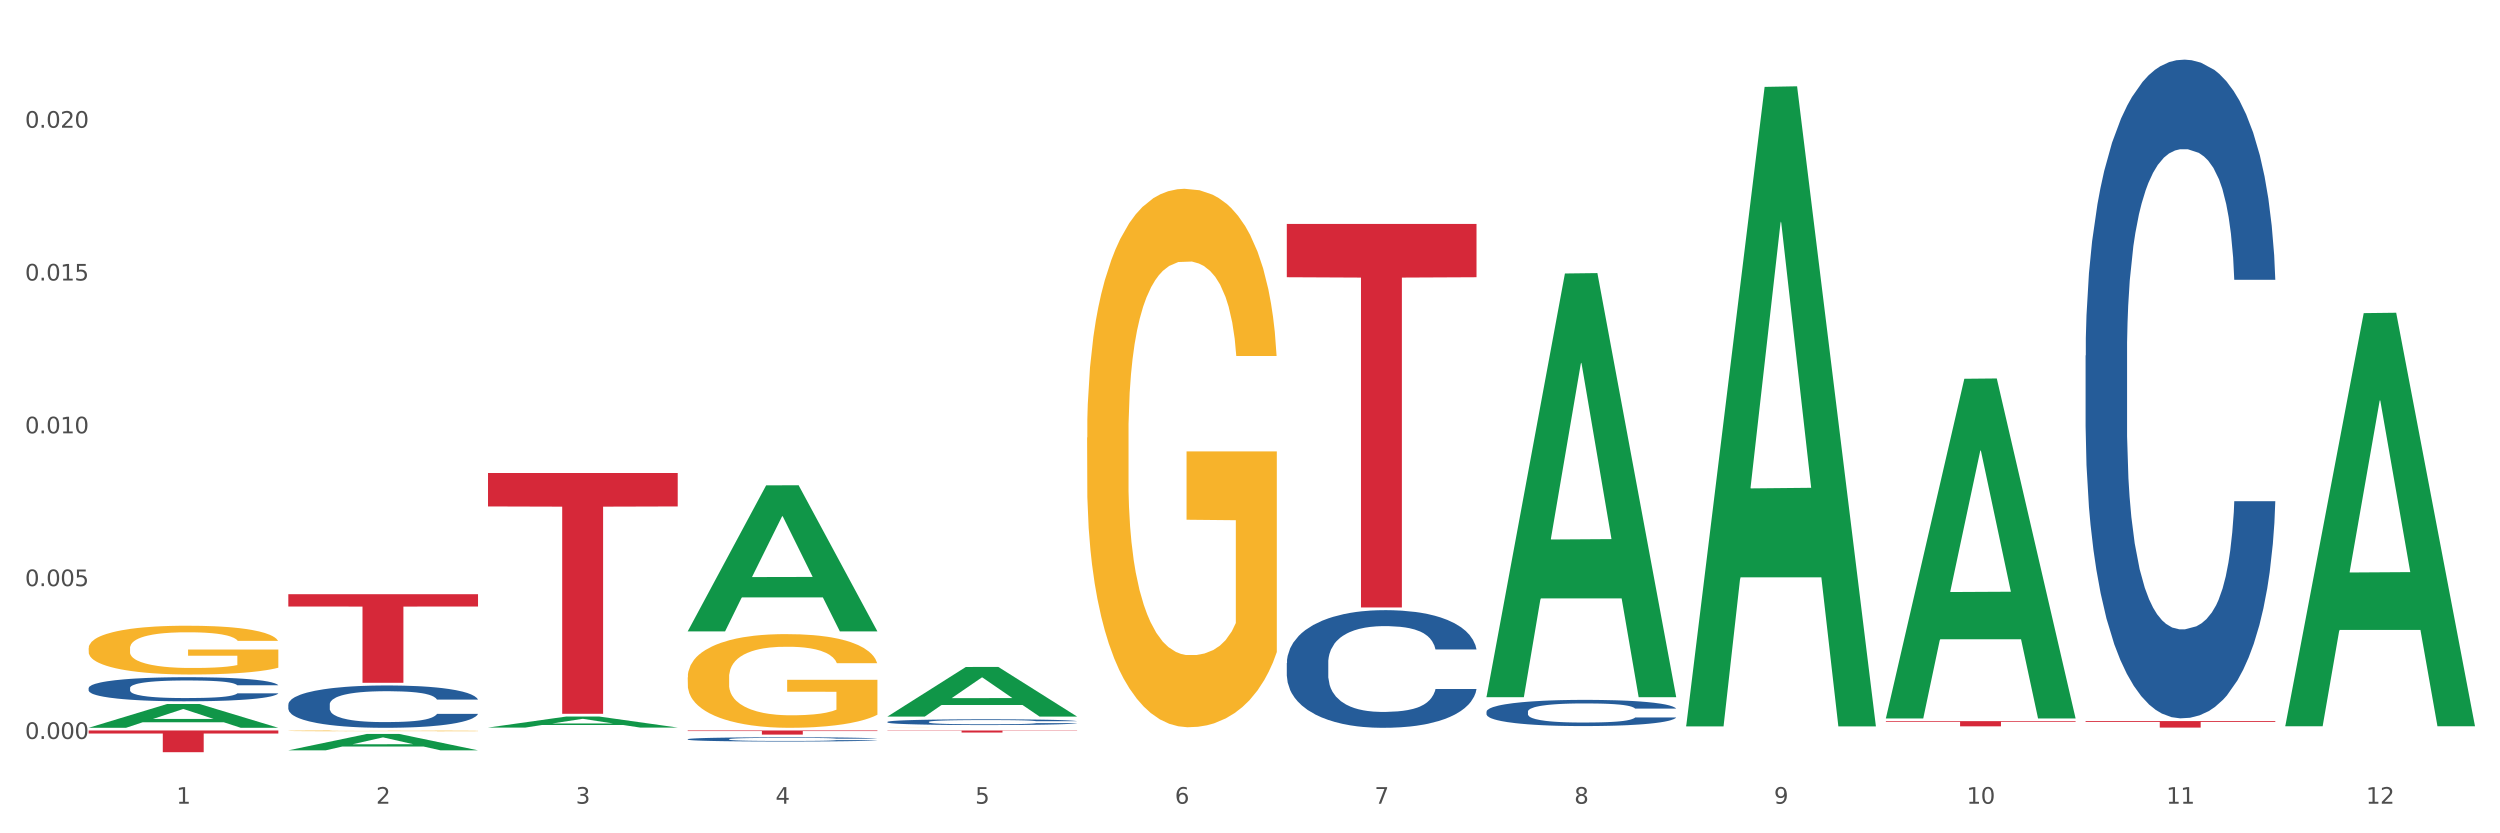 <?xml version="1.0" encoding="utf-8" standalone="no"?>
<!DOCTYPE svg PUBLIC "-//W3C//DTD SVG 1.1//EN"
  "http://www.w3.org/Graphics/SVG/1.1/DTD/svg11.dtd">
<svg xmlns:xlink="http://www.w3.org/1999/xlink" width="1080pt" height="360pt" viewBox="0 0 1080 360" xmlns="http://www.w3.org/2000/svg" version="1.1">
 <rect x="0" y="0" width="1080" height="360" fill="#333333" stroke="none"/>
 <defs>
  <style type="text/css">*{stroke-linejoin: round; stroke-linecap: butt}</style>
 </defs>
 <g id="figure_1">
  <g id="patch_1">
   <path d="M 0 360 
L 1080 360 
L 1080 0 
L 0 0 
z
" style="fill: #ffffff; stroke: #ffffff; stroke-linejoin: miter"/>
  </g>
  <g id="axes_1">
   <g id="matplotlib.axis_1">
    <g id="xtick_1">
     <g id="text_1">
      <!-- 1 -->
      <g style="fill: #4d4d4d" transform="translate(76.207 347.204) scale(0.096 -0.096)">
       <defs>
        <path id="DejaVuSans-31" d="M 794 531 
L 1825 531 
L 1825 4091 
L 703 3866 
L 703 4441 
L 1819 4666 
L 2450 4666 
L 2450 531 
L 3481 531 
L 3481 0 
L 794 0 
L 794 531 
z
" transform="scale(0.016)"/>
       </defs>
       <use xlink:href="#DejaVuSans-31"/>
      </g>
     </g>
    </g>
    <g id="xtick_2">
     <g id="text_2">
      <!-- 2 -->
      <g style="fill: #4d4d4d" transform="translate(162.476 347.204) scale(0.096 -0.096)">
       <defs>
        <path id="DejaVuSans-32" d="M 1228 531 
L 3431 531 
L 3431 0 
L 469 0 
L 469 531 
Q 828 903 1448 1529 
Q 2069 2156 2228 2338 
Q 2531 2678 2651 2914 
Q 2772 3150 2772 3378 
Q 2772 3750 2511 3984 
Q 2250 4219 1831 4219 
Q 1534 4219 1204 4116 
Q 875 4013 500 3803 
L 500 4441 
Q 881 4594 1212 4672 
Q 1544 4750 1819 4750 
Q 2544 4750 2975 4387 
Q 3406 4025 3406 3419 
Q 3406 3131 3298 2873 
Q 3191 2616 2906 2266 
Q 2828 2175 2409 1742 
Q 1991 1309 1228 531 
z
" transform="scale(0.016)"/>
       </defs>
       <use xlink:href="#DejaVuSans-32"/>
      </g>
     </g>
    </g>
    <g id="xtick_3">
     <g id="text_3">
      <!-- 3 -->
      <g style="fill: #4d4d4d" transform="translate(248.745 347.204) scale(0.096 -0.096)">
       <defs>
        <path id="DejaVuSans-33" d="M 2597 2516 
Q 3050 2419 3304 2112 
Q 3559 1806 3559 1356 
Q 3559 666 3084 287 
Q 2609 -91 1734 -91 
Q 1441 -91 1130 -33 
Q 819 25 488 141 
L 488 750 
Q 750 597 1062 519 
Q 1375 441 1716 441 
Q 2309 441 2620 675 
Q 2931 909 2931 1356 
Q 2931 1769 2642 2001 
Q 2353 2234 1838 2234 
L 1294 2234 
L 1294 2753 
L 1863 2753 
Q 2328 2753 2575 2939 
Q 2822 3125 2822 3475 
Q 2822 3834 2567 4026 
Q 2313 4219 1838 4219 
Q 1578 4219 1281 4162 
Q 984 4106 628 3988 
L 628 4550 
Q 988 4650 1302 4700 
Q 1616 4750 1894 4750 
Q 2613 4750 3031 4423 
Q 3450 4097 3450 3541 
Q 3450 3153 3228 2886 
Q 3006 2619 2597 2516 
z
" transform="scale(0.016)"/>
       </defs>
       <use xlink:href="#DejaVuSans-33"/>
      </g>
     </g>
    </g>
    <g id="xtick_4">
     <g id="text_4">
      <!-- 4 -->
      <g style="fill: #4d4d4d" transform="translate(335.014 347.204) scale(0.096 -0.096)">
       <defs>
        <path id="DejaVuSans-34" d="M 2419 4116 
L 825 1625 
L 2419 1625 
L 2419 4116 
z
M 2253 4666 
L 3047 4666 
L 3047 1625 
L 3713 1625 
L 3713 1100 
L 3047 1100 
L 3047 0 
L 2419 0 
L 2419 1100 
L 313 1100 
L 313 1709 
L 2253 4666 
z
" transform="scale(0.016)"/>
       </defs>
       <use xlink:href="#DejaVuSans-34"/>
      </g>
     </g>
    </g>
    <g id="xtick_5">
     <g id="text_5">
      <!-- 5 -->
      <g style="fill: #4d4d4d" transform="translate(421.284 347.204) scale(0.096 -0.096)">
       <defs>
        <path id="DejaVuSans-35" d="M 691 4666 
L 3169 4666 
L 3169 4134 
L 1269 4134 
L 1269 2991 
Q 1406 3038 1543 3061 
Q 1681 3084 1819 3084 
Q 2600 3084 3056 2656 
Q 3513 2228 3513 1497 
Q 3513 744 3044 326 
Q 2575 -91 1722 -91 
Q 1428 -91 1123 -41 
Q 819 9 494 109 
L 494 744 
Q 775 591 1075 516 
Q 1375 441 1709 441 
Q 2250 441 2565 725 
Q 2881 1009 2881 1497 
Q 2881 1984 2565 2268 
Q 2250 2553 1709 2553 
Q 1456 2553 1204 2497 
Q 953 2441 691 2322 
L 691 4666 
z
" transform="scale(0.016)"/>
       </defs>
       <use xlink:href="#DejaVuSans-35"/>
      </g>
     </g>
    </g>
    <g id="xtick_6">
     <g id="text_6">
      <!-- 6 -->
      <g style="fill: #4d4d4d" transform="translate(507.553 347.204) scale(0.096 -0.096)">
       <defs>
        <path id="DejaVuSans-36" d="M 2113 2584 
Q 1688 2584 1439 2293 
Q 1191 2003 1191 1497 
Q 1191 994 1439 701 
Q 1688 409 2113 409 
Q 2538 409 2786 701 
Q 3034 994 3034 1497 
Q 3034 2003 2786 2293 
Q 2538 2584 2113 2584 
z
M 3366 4563 
L 3366 3988 
Q 3128 4100 2886 4159 
Q 2644 4219 2406 4219 
Q 1781 4219 1451 3797 
Q 1122 3375 1075 2522 
Q 1259 2794 1537 2939 
Q 1816 3084 2150 3084 
Q 2853 3084 3261 2657 
Q 3669 2231 3669 1497 
Q 3669 778 3244 343 
Q 2819 -91 2113 -91 
Q 1303 -91 875 529 
Q 447 1150 447 2328 
Q 447 3434 972 4092 
Q 1497 4750 2381 4750 
Q 2619 4750 2861 4703 
Q 3103 4656 3366 4563 
z
" transform="scale(0.016)"/>
       </defs>
       <use xlink:href="#DejaVuSans-36"/>
      </g>
     </g>
    </g>
    <g id="xtick_7">
     <g id="text_7">
      <!-- 7 -->
      <g style="fill: #4d4d4d" transform="translate(593.822 347.204) scale(0.096 -0.096)">
       <defs>
        <path id="DejaVuSans-37" d="M 525 4666 
L 3525 4666 
L 3525 4397 
L 1831 0 
L 1172 0 
L 2766 4134 
L 525 4134 
L 525 4666 
z
" transform="scale(0.016)"/>
       </defs>
       <use xlink:href="#DejaVuSans-37"/>
      </g>
     </g>
    </g>
    <g id="xtick_8">
     <g id="text_8">
      <!-- 8 -->
      <g style="fill: #4d4d4d" transform="translate(680.091 347.204) scale(0.096 -0.096)">
       <defs>
        <path id="DejaVuSans-38" d="M 2034 2216 
Q 1584 2216 1326 1975 
Q 1069 1734 1069 1313 
Q 1069 891 1326 650 
Q 1584 409 2034 409 
Q 2484 409 2743 651 
Q 3003 894 3003 1313 
Q 3003 1734 2745 1975 
Q 2488 2216 2034 2216 
z
M 1403 2484 
Q 997 2584 770 2862 
Q 544 3141 544 3541 
Q 544 4100 942 4425 
Q 1341 4750 2034 4750 
Q 2731 4750 3128 4425 
Q 3525 4100 3525 3541 
Q 3525 3141 3298 2862 
Q 3072 2584 2669 2484 
Q 3125 2378 3379 2068 
Q 3634 1759 3634 1313 
Q 3634 634 3220 271 
Q 2806 -91 2034 -91 
Q 1263 -91 848 271 
Q 434 634 434 1313 
Q 434 1759 690 2068 
Q 947 2378 1403 2484 
z
M 1172 3481 
Q 1172 3119 1398 2916 
Q 1625 2713 2034 2713 
Q 2441 2713 2670 2916 
Q 2900 3119 2900 3481 
Q 2900 3844 2670 4047 
Q 2441 4250 2034 4250 
Q 1625 4250 1398 4047 
Q 1172 3844 1172 3481 
z
" transform="scale(0.016)"/>
       </defs>
       <use xlink:href="#DejaVuSans-38"/>
      </g>
     </g>
    </g>
    <g id="xtick_9">
     <g id="text_9">
      <!-- 9 -->
      <g style="fill: #4d4d4d" transform="translate(766.361 347.204) scale(0.096 -0.096)">
       <defs>
        <path id="DejaVuSans-39" d="M 703 97 
L 703 672 
Q 941 559 1184 500 
Q 1428 441 1663 441 
Q 2288 441 2617 861 
Q 2947 1281 2994 2138 
Q 2813 1869 2534 1725 
Q 2256 1581 1919 1581 
Q 1219 1581 811 2004 
Q 403 2428 403 3163 
Q 403 3881 828 4315 
Q 1253 4750 1959 4750 
Q 2769 4750 3195 4129 
Q 3622 3509 3622 2328 
Q 3622 1225 3098 567 
Q 2575 -91 1691 -91 
Q 1453 -91 1209 -44 
Q 966 3 703 97 
z
M 1959 2075 
Q 2384 2075 2632 2365 
Q 2881 2656 2881 3163 
Q 2881 3666 2632 3958 
Q 2384 4250 1959 4250 
Q 1534 4250 1286 3958 
Q 1038 3666 1038 3163 
Q 1038 2656 1286 2365 
Q 1534 2075 1959 2075 
z
" transform="scale(0.016)"/>
       </defs>
       <use xlink:href="#DejaVuSans-39"/>
      </g>
     </g>
    </g>
    <g id="xtick_10">
     <g id="text_10">
      <!-- 10 -->
      <g style="fill: #4d4d4d" transform="translate(849.576 347.204) scale(0.096 -0.096)">
       <defs>
        <path id="DejaVuSans-30" d="M 2034 4250 
Q 1547 4250 1301 3770 
Q 1056 3291 1056 2328 
Q 1056 1369 1301 889 
Q 1547 409 2034 409 
Q 2525 409 2770 889 
Q 3016 1369 3016 2328 
Q 3016 3291 2770 3770 
Q 2525 4250 2034 4250 
z
M 2034 4750 
Q 2819 4750 3233 4129 
Q 3647 3509 3647 2328 
Q 3647 1150 3233 529 
Q 2819 -91 2034 -91 
Q 1250 -91 836 529 
Q 422 1150 422 2328 
Q 422 3509 836 4129 
Q 1250 4750 2034 4750 
z
" transform="scale(0.016)"/>
       </defs>
       <use xlink:href="#DejaVuSans-31"/>
       <use xlink:href="#DejaVuSans-30" transform="translate(63.623 0)"/>
      </g>
     </g>
    </g>
    <g id="xtick_11">
     <g id="text_11">
      <!-- 11 -->
      <g style="fill: #4d4d4d" transform="translate(935.845 347.204) scale(0.096 -0.096)">
       <use xlink:href="#DejaVuSans-31"/>
       <use xlink:href="#DejaVuSans-31" transform="translate(63.623 0)"/>
      </g>
     </g>
    </g>
    <g id="xtick_12">
     <g id="text_12">
      <!-- 12 -->
      <g style="fill: #4d4d4d" transform="translate(1022.114 347.204) scale(0.096 -0.096)">
       <use xlink:href="#DejaVuSans-31"/>
       <use xlink:href="#DejaVuSans-32" transform="translate(63.623 0)"/>
      </g>
     </g>
    </g>
    <g id="xtick_13"/>
    <g id="xtick_14"/>
    <g id="xtick_15"/>
    <g id="xtick_16"/>
    <g id="xtick_17"/>
    <g id="xtick_18"/>
    <g id="xtick_19"/>
    <g id="xtick_20"/>
    <g id="xtick_21"/>
    <g id="xtick_22"/>
    <g id="xtick_23"/>
   </g>
   <g id="matplotlib.axis_2">
    <g id="ytick_1">
     <g id="text_13">
      <!-- 0.000 -->
      <g style="fill: #4d4d4d" transform="translate(10.8 319.222) scale(0.096 -0.096)">
       <defs>
        <path id="DejaVuSans-2e" d="M 684 794 
L 1344 794 
L 1344 0 
L 684 0 
L 684 794 
z
" transform="scale(0.016)"/>
       </defs>
       <use xlink:href="#DejaVuSans-30"/>
       <use xlink:href="#DejaVuSans-2e" transform="translate(63.623 0)"/>
       <use xlink:href="#DejaVuSans-30" transform="translate(95.41 0)"/>
       <use xlink:href="#DejaVuSans-30" transform="translate(159.033 0)"/>
       <use xlink:href="#DejaVuSans-30" transform="translate(222.656 0)"/>
      </g>
     </g>
    </g>
    <g id="ytick_2">
     <g id="text_14">
      <!-- 0.005 -->
      <g style="fill: #4d4d4d" transform="translate(10.8 253.212) scale(0.096 -0.096)">
       <use xlink:href="#DejaVuSans-30"/>
       <use xlink:href="#DejaVuSans-2e" transform="translate(63.623 0)"/>
       <use xlink:href="#DejaVuSans-30" transform="translate(95.41 0)"/>
       <use xlink:href="#DejaVuSans-30" transform="translate(159.033 0)"/>
       <use xlink:href="#DejaVuSans-35" transform="translate(222.656 0)"/>
      </g>
     </g>
    </g>
    <g id="ytick_3">
     <g id="text_15">
      <!-- 0.010 -->
      <g style="fill: #4d4d4d" transform="translate(10.8 187.202) scale(0.096 -0.096)">
       <use xlink:href="#DejaVuSans-30"/>
       <use xlink:href="#DejaVuSans-2e" transform="translate(63.623 0)"/>
       <use xlink:href="#DejaVuSans-30" transform="translate(95.41 0)"/>
       <use xlink:href="#DejaVuSans-31" transform="translate(159.033 0)"/>
       <use xlink:href="#DejaVuSans-30" transform="translate(222.656 0)"/>
      </g>
     </g>
    </g>
    <g id="ytick_4">
     <g id="text_16">
      <!-- 0.015 -->
      <g style="fill: #4d4d4d" transform="translate(10.8 121.192) scale(0.096 -0.096)">
       <use xlink:href="#DejaVuSans-30"/>
       <use xlink:href="#DejaVuSans-2e" transform="translate(63.623 0)"/>
       <use xlink:href="#DejaVuSans-30" transform="translate(95.41 0)"/>
       <use xlink:href="#DejaVuSans-31" transform="translate(159.033 0)"/>
       <use xlink:href="#DejaVuSans-35" transform="translate(222.656 0)"/>
      </g>
     </g>
    </g>
    <g id="ytick_5">
     <g id="text_17">
      <!-- 0.020 -->
      <g style="fill: #4d4d4d" transform="translate(10.8 55.182) scale(0.096 -0.096)">
       <use xlink:href="#DejaVuSans-30"/>
       <use xlink:href="#DejaVuSans-2e" transform="translate(63.623 0)"/>
       <use xlink:href="#DejaVuSans-30" transform="translate(95.41 0)"/>
       <use xlink:href="#DejaVuSans-32" transform="translate(159.033 0)"/>
       <use xlink:href="#DejaVuSans-30" transform="translate(222.656 0)"/>
      </g>
     </g>
    </g>
    <g id="ytick_6"/>
    <g id="ytick_7"/>
    <g id="ytick_8"/>
    <g id="ytick_9"/>
    <g id="ytick_10"/>
   </g>
   <g id="PolyCollection_1">
    <path d="M 38.283 314.396 
L 38.367 314.387 
L 72.164 304.133 
L 86.189 304.123 
L 120.239 314.416 
L 104.017 314.416 
L 96.666 312.019 
L 61.771 312.019 
L 61.518 312.058 
L 54.421 314.416 
L 38.283 314.416 
L 38.283 314.396 
L 66.165 310.589 
L 92.272 310.579 
L 79.345 306.317 
L 79.176 306.298 
L 79.007 306.327 
L 66.08 310.579 
L 66.165 310.589 
L 38.283 314.396 
z
" clip-path="url(#p893c59169a)" style="fill: #109648"/>
    <path d="M 900.975 153.622 
L 901.072 153.362 
L 901.072 146.085 
L 901.363 136.21 
L 902.428 118.018 
L 903.784 104.244 
L 906.109 88.131 
L 907.369 81.374 
L 909.016 73.838 
L 912.406 61.623 
L 916.281 51.228 
L 918.994 45.511 
L 921.028 41.872 
L 925.581 35.375 
L 928.197 32.516 
L 930.909 30.178 
L 933.234 28.618 
L 937.109 26.799 
L 940.209 26.019 
L 943.794 25.759 
L 946.797 26.019 
L 950.768 27.059 
L 956.581 30.178 
L 958.809 31.997 
L 961.812 35.115 
L 964.912 39.273 
L 967.431 43.432 
L 970.337 49.409 
L 973.34 57.205 
L 976.246 67.081 
L 978.281 76.177 
L 979.928 85.792 
L 981.381 97.487 
L 982.446 110.221 
L 982.931 120.877 
L 965.203 120.877 
L 964.718 111.261 
L 963.75 100.866 
L 962.781 93.849 
L 961.715 88.131 
L 960.068 81.634 
L 958.615 77.476 
L 956.193 72.538 
L 953.965 69.42 
L 952.125 67.601 
L 949.897 66.041 
L 945.15 64.482 
L 941.759 64.482 
L 939.628 65.002 
L 937.012 66.301 
L 934.784 68.12 
L 932.169 71.239 
L 930.134 74.617 
L 928.1 79.035 
L 926.937 82.154 
L 925.194 87.871 
L 924.031 92.549 
L 922.481 100.606 
L 921.609 106.323 
L 920.059 121.136 
L 919.381 132.052 
L 919.091 139.588 
L 918.897 147.904 
L 918.897 188.446 
L 919.478 206.638 
L 919.962 214.434 
L 920.737 223.27 
L 922.191 234.705 
L 924.322 245.88 
L 926.55 253.937 
L 928.391 258.874 
L 930.134 262.513 
L 931.878 265.371 
L 934.009 267.97 
L 935.753 269.53 
L 938.369 271.089 
L 941.469 271.869 
L 943.89 271.869 
L 948.831 270.569 
L 951.059 269.27 
L 953.19 267.451 
L 955.515 264.592 
L 957.356 261.473 
L 958.422 259.134 
L 960.165 254.196 
L 961.522 248.999 
L 962.684 243.022 
L 963.459 237.824 
L 964.331 230.027 
L 965.009 221.191 
L 965.203 216.513 
L 982.931 216.513 
L 982.543 225.869 
L 981.865 234.965 
L 980.509 247.18 
L 979.443 254.196 
L 977.796 262.773 
L 976.053 270.049 
L 973.631 278.106 
L 971.403 284.083 
L 969.078 289.281 
L 966.559 293.959 
L 962.006 300.456 
L 960.359 302.275 
L 956.872 305.393 
L 954.159 307.213 
L 950.187 309.032 
L 946.119 310.071 
L 941.856 310.331 
L 938.078 309.811 
L 933.912 308.252 
L 931.297 306.693 
L 928.391 304.354 
L 925 300.716 
L 921.803 296.298 
L 918.8 291.1 
L 915.991 285.123 
L 913.375 278.366 
L 909.984 267.191 
L 907.466 256.276 
L 905.625 246.14 
L 904.366 237.564 
L 903.106 226.649 
L 902.428 219.112 
L 901.363 200.921 
L 900.975 184.028 
L 900.975 153.622 
z
" clip-path="url(#p893c59169a)" style="fill: #255c99"/>
    <path d="M 642.167 307.431 
L 642.264 307.421 
L 642.264 307.131 
L 642.555 306.739 
L 643.621 306.015 
L 644.977 305.467 
L 647.302 304.826 
L 648.561 304.558 
L 650.208 304.258 
L 653.599 303.772 
L 657.474 303.359 
L 660.186 303.131 
L 662.22 302.986 
L 666.774 302.728 
L 669.389 302.614 
L 672.102 302.521 
L 674.427 302.459 
L 678.302 302.387 
L 681.402 302.356 
L 684.986 302.346 
L 687.989 302.356 
L 691.961 302.397 
L 697.773 302.521 
L 700.001 302.594 
L 703.005 302.718 
L 706.105 302.883 
L 708.623 303.048 
L 711.53 303.286 
L 714.533 303.596 
L 717.439 303.989 
L 719.473 304.351 
L 721.12 304.733 
L 722.573 305.198 
L 723.639 305.705 
L 724.123 306.129 
L 706.395 306.129 
L 705.911 305.746 
L 704.942 305.333 
L 703.973 305.054 
L 702.908 304.826 
L 701.261 304.568 
L 699.808 304.403 
L 697.386 304.206 
L 695.158 304.082 
L 693.317 304.01 
L 691.089 303.948 
L 686.342 303.886 
L 682.952 303.886 
L 680.82 303.906 
L 678.205 303.958 
L 675.977 304.03 
L 673.361 304.154 
L 671.327 304.289 
L 669.292 304.465 
L 668.13 304.589 
L 666.386 304.816 
L 665.224 305.002 
L 663.674 305.323 
L 662.802 305.55 
L 661.252 306.139 
L 660.574 306.573 
L 660.283 306.873 
L 660.089 307.204 
L 660.089 308.816 
L 660.67 309.54 
L 661.155 309.85 
L 661.93 310.202 
L 663.383 310.656 
L 665.514 311.101 
L 667.742 311.421 
L 669.583 311.618 
L 671.327 311.762 
L 673.07 311.876 
L 675.202 311.979 
L 676.945 312.042 
L 679.561 312.104 
L 682.661 312.135 
L 685.083 312.135 
L 690.023 312.083 
L 692.252 312.031 
L 694.383 311.959 
L 696.708 311.845 
L 698.548 311.721 
L 699.614 311.628 
L 701.358 311.432 
L 702.714 311.225 
L 703.876 310.987 
L 704.651 310.78 
L 705.523 310.47 
L 706.201 310.119 
L 706.395 309.933 
L 724.123 309.933 
L 723.736 310.305 
L 723.058 310.667 
L 721.701 311.153 
L 720.636 311.432 
L 718.989 311.773 
L 717.245 312.062 
L 714.823 312.383 
L 712.595 312.62 
L 710.27 312.827 
L 707.751 313.013 
L 703.198 313.272 
L 701.551 313.344 
L 698.064 313.468 
L 695.351 313.54 
L 691.38 313.613 
L 687.311 313.654 
L 683.048 313.664 
L 679.27 313.644 
L 675.105 313.582 
L 672.489 313.52 
L 669.583 313.427 
L 666.192 313.282 
L 662.995 313.106 
L 659.992 312.899 
L 657.183 312.662 
L 654.567 312.393 
L 651.177 311.948 
L 648.658 311.514 
L 646.817 311.111 
L 645.558 310.77 
L 644.299 310.336 
L 643.621 310.036 
L 642.555 309.313 
L 642.167 308.641 
L 642.167 307.431 
z
" clip-path="url(#p893c59169a)" style="fill: #255c99"/>
    <path d="M 555.898 286.423 
L 555.995 286.376 
L 555.995 285.076 
L 556.286 283.312 
L 557.351 280.063 
L 558.708 277.602 
L 561.033 274.724 
L 562.292 273.517 
L 563.939 272.171 
L 567.329 269.989 
L 571.204 268.132 
L 573.917 267.111 
L 575.951 266.461 
L 580.504 265.3 
L 583.12 264.79 
L 585.832 264.372 
L 588.157 264.093 
L 592.032 263.768 
L 595.132 263.629 
L 598.717 263.583 
L 601.72 263.629 
L 605.692 263.815 
L 611.504 264.372 
L 613.732 264.697 
L 616.735 265.254 
L 619.835 265.997 
L 622.354 266.739 
L 625.26 267.807 
L 628.263 269.2 
L 631.17 270.964 
L 633.204 272.589 
L 634.851 274.306 
L 636.304 276.395 
L 637.37 278.67 
L 637.854 280.573 
L 620.126 280.573 
L 619.642 278.856 
L 618.673 276.999 
L 617.704 275.745 
L 616.638 274.724 
L 614.992 273.564 
L 613.538 272.821 
L 611.117 271.939 
L 608.889 271.382 
L 607.048 271.057 
L 604.82 270.778 
L 600.073 270.5 
L 596.682 270.5 
L 594.551 270.593 
L 591.936 270.825 
L 589.707 271.15 
L 587.092 271.707 
L 585.057 272.31 
L 583.023 273.099 
L 581.861 273.656 
L 580.117 274.678 
L 578.954 275.513 
L 577.404 276.952 
L 576.532 277.974 
L 574.982 280.62 
L 574.304 282.57 
L 574.014 283.916 
L 573.82 285.401 
L 573.82 292.643 
L 574.401 295.893 
L 574.886 297.286 
L 575.661 298.864 
L 577.114 300.907 
L 579.245 302.903 
L 581.473 304.342 
L 583.314 305.224 
L 585.057 305.874 
L 586.801 306.384 
L 588.932 306.849 
L 590.676 307.127 
L 593.292 307.406 
L 596.392 307.545 
L 598.814 307.545 
L 603.754 307.313 
L 605.982 307.081 
L 608.114 306.756 
L 610.439 306.245 
L 612.279 305.688 
L 613.345 305.27 
L 615.088 304.388 
L 616.445 303.46 
L 617.607 302.392 
L 618.382 301.464 
L 619.254 300.071 
L 619.932 298.493 
L 620.126 297.657 
L 637.854 297.657 
L 637.466 299.328 
L 636.788 300.953 
L 635.432 303.135 
L 634.366 304.388 
L 632.72 305.92 
L 630.976 307.22 
L 628.554 308.659 
L 626.326 309.727 
L 624.001 310.655 
L 621.482 311.491 
L 616.929 312.652 
L 615.282 312.976 
L 611.795 313.534 
L 609.082 313.859 
L 605.11 314.183 
L 601.042 314.369 
L 596.779 314.416 
L 593.001 314.323 
L 588.836 314.044 
L 586.22 313.766 
L 583.314 313.348 
L 579.923 312.698 
L 576.726 311.909 
L 573.723 310.98 
L 570.914 309.913 
L 568.298 308.706 
L 564.908 306.709 
L 562.389 304.76 
L 560.548 302.949 
L 559.289 301.417 
L 558.029 299.467 
L 557.351 298.121 
L 556.286 294.872 
L 555.898 291.854 
L 555.898 286.423 
z
" clip-path="url(#p893c59169a)" style="fill: #255c99"/>
    <path d="M 383.36 311.85 
L 383.457 311.847 
L 383.457 311.783 
L 383.747 311.697 
L 384.813 311.537 
L 386.169 311.417 
L 388.494 311.275 
L 389.754 311.216 
L 391.4 311.15 
L 394.791 311.043 
L 398.666 310.952 
L 401.378 310.902 
L 403.413 310.87 
L 407.966 310.813 
L 410.582 310.788 
L 413.294 310.767 
L 415.619 310.754 
L 419.494 310.738 
L 422.594 310.731 
L 426.178 310.729 
L 429.181 310.731 
L 433.153 310.74 
L 438.966 310.767 
L 441.194 310.783 
L 444.197 310.811 
L 447.297 310.847 
L 449.816 310.884 
L 452.722 310.936 
L 455.725 311.004 
L 458.631 311.091 
L 460.666 311.171 
L 462.312 311.255 
L 463.766 311.357 
L 464.831 311.469 
L 465.316 311.562 
L 447.588 311.562 
L 447.103 311.478 
L 446.134 311.387 
L 445.166 311.326 
L 444.1 311.275 
L 442.453 311.218 
L 441 311.182 
L 438.578 311.139 
L 436.35 311.111 
L 434.51 311.095 
L 432.281 311.082 
L 427.535 311.068 
L 424.144 311.068 
L 422.013 311.073 
L 419.397 311.084 
L 417.169 311.1 
L 414.553 311.127 
L 412.519 311.157 
L 410.485 311.196 
L 409.322 311.223 
L 407.578 311.273 
L 406.416 311.314 
L 404.866 311.385 
L 403.994 311.435 
L 402.444 311.565 
L 401.766 311.66 
L 401.475 311.726 
L 401.282 311.799 
L 401.282 312.155 
L 401.863 312.314 
L 402.347 312.383 
L 403.122 312.46 
L 404.575 312.56 
L 406.707 312.658 
L 408.935 312.729 
L 410.775 312.772 
L 412.519 312.804 
L 414.263 312.829 
L 416.394 312.852 
L 418.138 312.866 
L 420.753 312.879 
L 423.853 312.886 
L 426.275 312.886 
L 431.216 312.875 
L 433.444 312.863 
L 435.575 312.847 
L 437.9 312.822 
L 439.741 312.795 
L 440.806 312.774 
L 442.55 312.731 
L 443.906 312.686 
L 445.069 312.633 
L 445.844 312.588 
L 446.716 312.519 
L 447.394 312.442 
L 447.588 312.401 
L 465.316 312.401 
L 464.928 312.483 
L 464.25 312.563 
L 462.894 312.67 
L 461.828 312.731 
L 460.181 312.806 
L 458.437 312.87 
L 456.016 312.941 
L 453.788 312.993 
L 451.463 313.039 
L 448.944 313.08 
L 444.391 313.137 
L 442.744 313.153 
L 439.256 313.18 
L 436.544 313.196 
L 432.572 313.212 
L 428.503 313.221 
L 424.241 313.223 
L 420.463 313.219 
L 416.297 313.205 
L 413.682 313.191 
L 410.775 313.171 
L 407.385 313.139 
L 404.188 313.1 
L 401.185 313.055 
L 398.375 313.002 
L 395.76 312.943 
L 392.369 312.845 
L 389.85 312.749 
L 388.01 312.661 
L 386.75 312.585 
L 385.491 312.49 
L 384.813 312.424 
L 383.747 312.264 
L 383.36 312.116 
L 383.36 311.85 
z
" clip-path="url(#p893c59169a)" style="fill: #255c99"/>
    <path d="M 297.091 319.328 
L 297.187 319.326 
L 297.187 319.279 
L 297.478 319.216 
L 298.544 319.098 
L 299.9 319.009 
L 302.225 318.905 
L 303.484 318.862 
L 305.131 318.813 
L 308.522 318.734 
L 312.397 318.667 
L 315.109 318.63 
L 317.144 318.607 
L 321.697 318.565 
L 324.312 318.547 
L 327.025 318.531 
L 329.35 318.521 
L 333.225 318.51 
L 336.325 318.505 
L 339.909 318.503 
L 342.912 318.505 
L 346.884 318.511 
L 352.697 318.531 
L 354.925 318.543 
L 357.928 318.563 
L 361.028 318.59 
L 363.546 318.617 
L 366.453 318.656 
L 369.456 318.706 
L 372.362 318.77 
L 374.396 318.828 
L 376.043 318.89 
L 377.496 318.966 
L 378.562 319.048 
L 379.046 319.117 
L 361.318 319.117 
L 360.834 319.055 
L 359.865 318.988 
L 358.896 318.942 
L 357.831 318.905 
L 356.184 318.864 
L 354.731 318.837 
L 352.309 318.805 
L 350.081 318.785 
L 348.24 318.773 
L 346.012 318.763 
L 341.265 318.753 
L 337.875 318.753 
L 335.744 318.756 
L 333.128 318.765 
L 330.9 318.776 
L 328.284 318.796 
L 326.25 318.818 
L 324.215 318.847 
L 323.053 318.867 
L 321.309 318.904 
L 320.147 318.934 
L 318.597 318.986 
L 317.725 319.023 
L 316.175 319.118 
L 315.497 319.189 
L 315.206 319.238 
L 315.012 319.291 
L 315.012 319.553 
L 315.594 319.67 
L 316.078 319.721 
L 316.853 319.778 
L 318.306 319.851 
L 320.437 319.923 
L 322.665 319.975 
L 324.506 320.007 
L 326.25 320.031 
L 327.994 320.049 
L 330.125 320.066 
L 331.869 320.076 
L 334.484 320.086 
L 337.584 320.091 
L 340.006 320.091 
L 344.947 320.083 
L 347.175 320.074 
L 349.306 320.063 
L 351.631 320.044 
L 353.472 320.024 
L 354.537 320.009 
L 356.281 319.977 
L 357.637 319.944 
L 358.8 319.905 
L 359.575 319.871 
L 360.446 319.821 
L 361.125 319.764 
L 361.318 319.734 
L 379.046 319.734 
L 378.659 319.794 
L 377.981 319.853 
L 376.625 319.932 
L 375.559 319.977 
L 373.912 320.032 
L 372.168 320.079 
L 369.746 320.131 
L 367.518 320.17 
L 365.193 320.204 
L 362.675 320.234 
L 358.121 320.276 
L 356.475 320.287 
L 352.987 320.307 
L 350.275 320.319 
L 346.303 320.331 
L 342.234 320.338 
L 337.972 320.339 
L 334.194 320.336 
L 330.028 320.326 
L 327.412 320.316 
L 324.506 320.301 
L 321.115 320.277 
L 317.919 320.249 
L 314.916 320.215 
L 312.106 320.177 
L 309.491 320.133 
L 306.1 320.061 
L 303.581 319.991 
L 301.741 319.925 
L 300.481 319.87 
L 299.222 319.799 
L 298.544 319.751 
L 297.478 319.633 
L 297.091 319.524 
L 297.091 319.328 
z
" clip-path="url(#p893c59169a)" style="fill: #255c99"/>
    <path d="M 124.552 304.342 
L 124.649 304.325 
L 124.649 303.857 
L 124.94 303.223 
L 126.005 302.053 
L 127.362 301.168 
L 129.687 300.132 
L 130.946 299.698 
L 132.593 299.213 
L 135.983 298.428 
L 139.858 297.76 
L 142.571 297.392 
L 144.605 297.158 
L 149.158 296.741 
L 151.774 296.557 
L 154.486 296.406 
L 156.811 296.306 
L 160.686 296.189 
L 163.786 296.139 
L 167.371 296.122 
L 170.374 296.139 
L 174.346 296.206 
L 180.158 296.406 
L 182.386 296.523 
L 185.389 296.724 
L 188.489 296.991 
L 191.008 297.258 
L 193.914 297.643 
L 196.917 298.144 
L 199.824 298.779 
L 201.858 299.363 
L 203.505 299.982 
L 204.958 300.733 
L 206.024 301.552 
L 206.508 302.237 
L 188.78 302.237 
L 188.296 301.619 
L 187.327 300.95 
L 186.358 300.499 
L 185.292 300.132 
L 183.646 299.714 
L 182.192 299.447 
L 179.771 299.13 
L 177.543 298.929 
L 175.702 298.812 
L 173.474 298.712 
L 168.727 298.612 
L 165.336 298.612 
L 163.205 298.645 
L 160.589 298.729 
L 158.361 298.846 
L 155.746 299.046 
L 153.711 299.263 
L 151.677 299.547 
L 150.515 299.748 
L 148.771 300.115 
L 147.608 300.416 
L 146.058 300.934 
L 145.186 301.301 
L 143.636 302.254 
L 142.958 302.955 
L 142.668 303.44 
L 142.474 303.974 
L 142.474 306.58 
L 143.055 307.75 
L 143.54 308.251 
L 144.315 308.819 
L 145.768 309.554 
L 147.899 310.272 
L 150.127 310.79 
L 151.968 311.108 
L 153.711 311.342 
L 155.455 311.525 
L 157.586 311.692 
L 159.33 311.793 
L 161.946 311.893 
L 165.046 311.943 
L 167.468 311.943 
L 172.408 311.86 
L 174.636 311.776 
L 176.768 311.659 
L 179.092 311.475 
L 180.933 311.275 
L 181.999 311.124 
L 183.742 310.807 
L 185.099 310.473 
L 186.261 310.089 
L 187.036 309.755 
L 187.908 309.253 
L 188.586 308.685 
L 188.78 308.385 
L 206.508 308.385 
L 206.12 308.986 
L 205.442 309.571 
L 204.086 310.356 
L 203.02 310.807 
L 201.374 311.358 
L 199.63 311.826 
L 197.208 312.344 
L 194.98 312.728 
L 192.655 313.062 
L 190.136 313.363 
L 185.583 313.781 
L 183.936 313.898 
L 180.449 314.098 
L 177.736 314.215 
L 173.764 314.332 
L 169.696 314.399 
L 165.433 314.416 
L 161.655 314.382 
L 157.49 314.282 
L 154.874 314.182 
L 151.968 314.031 
L 148.577 313.797 
L 145.38 313.513 
L 142.377 313.179 
L 139.568 312.795 
L 136.952 312.361 
L 133.562 311.642 
L 131.043 310.941 
L 129.202 310.289 
L 127.943 309.738 
L 126.683 309.036 
L 126.005 308.552 
L 124.94 307.382 
L 124.552 306.296 
L 124.552 304.342 
z
" clip-path="url(#p893c59169a)" style="fill: #255c99"/>
    <path d="M 38.283 297.229 
L 38.38 297.219 
L 38.38 296.953 
L 38.67 296.591 
L 39.736 295.926 
L 41.092 295.422 
L 43.417 294.832 
L 44.677 294.585 
L 46.324 294.309 
L 49.714 293.862 
L 53.589 293.481 
L 56.302 293.272 
L 58.336 293.139 
L 62.889 292.901 
L 65.505 292.796 
L 68.217 292.711 
L 70.542 292.654 
L 74.417 292.587 
L 77.517 292.559 
L 81.101 292.549 
L 84.105 292.559 
L 88.076 292.597 
L 93.889 292.711 
L 96.117 292.777 
L 99.12 292.892 
L 102.22 293.044 
L 104.739 293.196 
L 107.645 293.415 
L 110.648 293.7 
L 113.554 294.061 
L 115.589 294.394 
L 117.236 294.746 
L 118.689 295.174 
L 119.754 295.64 
L 120.239 296.03 
L 102.511 296.03 
L 102.026 295.678 
L 101.058 295.298 
L 100.089 295.041 
L 99.023 294.832 
L 97.376 294.594 
L 95.923 294.442 
L 93.501 294.261 
L 91.273 294.147 
L 89.433 294.081 
L 87.205 294.023 
L 82.458 293.966 
L 79.067 293.966 
L 76.936 293.985 
L 74.32 294.033 
L 72.092 294.1 
L 69.477 294.214 
L 67.442 294.337 
L 65.408 294.499 
L 64.245 294.613 
L 62.502 294.822 
L 61.339 294.994 
L 59.789 295.288 
L 58.917 295.498 
L 57.367 296.04 
L 56.689 296.439 
L 56.399 296.715 
L 56.205 297.02 
L 56.205 298.503 
L 56.786 299.169 
L 57.27 299.454 
L 58.045 299.778 
L 59.498 300.196 
L 61.63 300.605 
L 63.858 300.9 
L 65.698 301.081 
L 67.442 301.214 
L 69.186 301.319 
L 71.317 301.414 
L 73.061 301.471 
L 75.677 301.528 
L 78.776 301.556 
L 81.198 301.556 
L 86.139 301.509 
L 88.367 301.461 
L 90.498 301.395 
L 92.823 301.29 
L 94.664 301.176 
L 95.73 301.09 
L 97.473 300.91 
L 98.83 300.719 
L 99.992 300.501 
L 100.767 300.31 
L 101.639 300.025 
L 102.317 299.702 
L 102.511 299.53 
L 120.239 299.53 
L 119.851 299.873 
L 119.173 300.206 
L 117.817 300.653 
L 116.751 300.91 
L 115.104 301.224 
L 113.361 301.49 
L 110.939 301.785 
L 108.711 302.003 
L 106.386 302.194 
L 103.867 302.365 
L 99.314 302.603 
L 97.667 302.669 
L 94.18 302.783 
L 91.467 302.85 
L 87.495 302.917 
L 83.426 302.955 
L 79.164 302.964 
L 75.386 302.945 
L 71.22 302.888 
L 68.605 302.831 
L 65.698 302.745 
L 62.308 302.612 
L 59.111 302.45 
L 56.108 302.26 
L 53.299 302.041 
L 50.683 301.794 
L 47.292 301.385 
L 44.774 300.986 
L 42.933 300.615 
L 41.674 300.301 
L 40.414 299.901 
L 39.736 299.626 
L 38.67 298.96 
L 38.283 298.342 
L 38.283 297.229 
z
" clip-path="url(#p893c59169a)" style="fill: #255c99"/>
    <path d="M 469.629 189.045 
L 469.726 188.833 
L 469.726 181.185 
L 469.919 174.599 
L 470.887 158.665 
L 472.338 145.493 
L 473.403 138.482 
L 474.467 132.745 
L 475.725 127.009 
L 477.273 121.061 
L 480.079 112.35 
L 481.821 107.889 
L 483.95 103.215 
L 487.82 96.416 
L 490.626 92.592 
L 493.529 89.405 
L 498.27 85.581 
L 501.366 83.881 
L 504.656 82.607 
L 508.623 81.757 
L 511.623 81.545 
L 518.203 82.182 
L 523.815 84.094 
L 526.524 85.581 
L 530.007 88.131 
L 531.846 89.83 
L 534.845 93.229 
L 537.942 97.691 
L 540.07 101.515 
L 543.263 108.738 
L 545.682 115.962 
L 547.908 124.885 
L 549.069 131.046 
L 549.94 136.782 
L 550.714 143.368 
L 551.488 153.778 
L 534.071 153.778 
L 533.394 146.342 
L 532.33 139.331 
L 530.781 132.533 
L 529.427 128.284 
L 527.104 122.973 
L 524.976 119.573 
L 522.75 117.024 
L 520.041 114.899 
L 517.912 113.837 
L 514.913 112.987 
L 509.01 113.2 
L 505.043 114.899 
L 502.334 117.024 
L 500.592 118.936 
L 499.044 121.061 
L 497.302 124.035 
L 495.27 128.496 
L 493.819 132.533 
L 492.368 137.632 
L 491.207 142.731 
L 490.142 148.679 
L 489.271 155.053 
L 488.594 161.639 
L 488.013 169.712 
L 487.53 183.097 
L 487.53 212.203 
L 487.723 218.789 
L 488.207 227.499 
L 488.788 234.085 
L 489.755 241.946 
L 490.626 247.257 
L 492.271 254.905 
L 494.109 261.279 
L 495.561 265.316 
L 497.012 268.715 
L 499.528 273.389 
L 502.334 277.213 
L 504.753 279.55 
L 508.043 281.674 
L 510.268 282.524 
L 512.203 282.949 
L 516.945 282.949 
L 520.331 282.312 
L 524.105 280.825 
L 527.008 278.912 
L 529.427 276.575 
L 532.136 272.751 
L 533.878 269.14 
L 533.878 224.737 
L 512.59 224.525 
L 512.59 194.994 
L 551.585 194.994 
L 551.585 281.674 
L 549.94 286.136 
L 548.101 290.172 
L 546.166 293.784 
L 543.263 298.246 
L 539.78 302.495 
L 536.684 305.469 
L 533.394 308.018 
L 529.523 310.355 
L 524.492 312.48 
L 521.396 313.33 
L 517.525 313.967 
L 512.978 314.179 
L 509.01 313.755 
L 505.14 312.692 
L 501.076 310.78 
L 497.109 308.018 
L 494.109 305.256 
L 491.11 301.857 
L 487.917 297.396 
L 485.401 293.147 
L 483.466 289.323 
L 481.337 284.436 
L 479.015 278.063 
L 477.273 272.326 
L 475.725 266.378 
L 474.08 258.73 
L 472.919 252.143 
L 471.758 243.858 
L 471.08 237.697 
L 470.306 228.136 
L 469.726 214.752 
L 469.629 189.045 
z
" clip-path="url(#p893c59169a)" style="fill: #f7b32b"/>
    <path d="M 383.36 314.398 
L 383.457 314.398 
L 383.457 314.397 
L 383.65 314.396 
L 384.618 314.393 
L 386.069 314.392 
L 387.133 314.391 
L 388.198 314.39 
L 389.456 314.389 
L 391.004 314.388 
L 393.81 314.387 
L 395.552 314.386 
L 397.68 314.386 
L 401.551 314.385 
L 404.357 314.384 
L 407.26 314.384 
L 412.001 314.383 
L 415.097 314.383 
L 418.387 314.383 
L 422.354 314.383 
L 425.354 314.382 
L 431.933 314.383 
L 437.545 314.383 
L 440.255 314.383 
L 443.738 314.383 
L 445.577 314.384 
L 448.576 314.384 
L 451.672 314.385 
L 453.801 314.385 
L 456.994 314.386 
L 459.413 314.387 
L 461.639 314.389 
L 462.8 314.39 
L 463.671 314.39 
L 464.445 314.391 
L 465.219 314.393 
L 447.802 314.393 
L 447.125 314.392 
L 446.06 314.391 
L 444.512 314.39 
L 443.158 314.389 
L 440.835 314.388 
L 438.707 314.388 
L 436.481 314.388 
L 433.772 314.387 
L 431.643 314.387 
L 428.644 314.387 
L 422.741 314.387 
L 418.774 314.387 
L 416.065 314.388 
L 414.323 314.388 
L 412.775 314.388 
L 411.033 314.389 
L 409.001 314.389 
L 407.55 314.39 
L 406.098 314.39 
L 404.937 314.391 
L 403.873 314.392 
L 403.002 314.393 
L 402.325 314.394 
L 401.744 314.395 
L 401.26 314.397 
L 401.26 314.401 
L 401.454 314.402 
L 401.938 314.403 
L 402.518 314.404 
L 403.486 314.405 
L 404.357 314.406 
L 406.002 314.407 
L 407.84 314.408 
L 409.292 314.409 
L 410.743 314.409 
L 413.259 314.41 
L 416.065 314.41 
L 418.484 314.411 
L 421.774 314.411 
L 423.999 314.411 
L 425.934 314.411 
L 430.675 314.411 
L 434.062 314.411 
L 437.836 314.411 
L 440.739 314.411 
L 443.158 314.41 
L 445.867 314.41 
L 447.608 314.409 
L 447.608 314.403 
L 426.321 314.403 
L 426.321 314.399 
L 465.316 314.399 
L 465.316 314.411 
L 463.671 314.412 
L 461.832 314.412 
L 459.897 314.413 
L 456.994 314.413 
L 453.511 314.414 
L 450.415 314.414 
L 447.125 314.415 
L 443.254 314.415 
L 438.223 314.415 
L 435.126 314.415 
L 431.256 314.416 
L 426.708 314.416 
L 422.741 314.416 
L 418.871 314.415 
L 414.807 314.415 
L 410.84 314.415 
L 407.84 314.414 
L 404.841 314.414 
L 401.647 314.413 
L 399.132 314.413 
L 397.197 314.412 
L 395.068 314.411 
L 392.746 314.41 
L 391.004 314.41 
L 389.456 314.409 
L 387.811 314.408 
L 386.65 314.407 
L 385.489 314.406 
L 384.811 314.405 
L 384.037 314.403 
L 383.457 314.401 
L 383.36 314.398 
z
" clip-path="url(#p893c59169a)" style="fill: #f7b32b"/>
    <path d="M 297.091 292.642 
L 297.187 292.605 
L 297.187 291.274 
L 297.381 290.128 
L 298.348 287.355 
L 299.8 285.063 
L 300.864 283.843 
L 301.929 282.845 
L 303.186 281.847 
L 304.735 280.812 
L 307.541 279.296 
L 309.282 278.52 
L 311.411 277.707 
L 315.282 276.524 
L 318.088 275.859 
L 320.99 275.304 
L 325.732 274.639 
L 328.828 274.343 
L 332.118 274.121 
L 336.085 273.973 
L 339.084 273.936 
L 345.664 274.047 
L 351.276 274.38 
L 353.986 274.639 
L 357.469 275.082 
L 359.307 275.378 
L 362.307 275.969 
L 365.403 276.746 
L 367.532 277.411 
L 370.725 278.668 
L 373.144 279.925 
L 375.369 281.478 
L 376.531 282.55 
L 377.401 283.548 
L 378.176 284.694 
L 378.95 286.505 
L 361.533 286.505 
L 360.855 285.211 
L 359.791 283.991 
L 358.243 282.808 
L 356.888 282.069 
L 354.566 281.145 
L 352.437 280.553 
L 350.212 280.11 
L 347.503 279.74 
L 345.374 279.555 
L 342.374 279.407 
L 336.472 279.444 
L 332.505 279.74 
L 329.796 280.11 
L 328.054 280.442 
L 326.506 280.812 
L 324.764 281.33 
L 322.732 282.106 
L 321.281 282.808 
L 319.829 283.696 
L 318.668 284.583 
L 317.604 285.618 
L 316.733 286.727 
L 316.056 287.873 
L 315.475 289.278 
L 314.991 291.607 
L 314.991 296.671 
L 315.185 297.817 
L 315.669 299.333 
L 316.249 300.479 
L 317.217 301.847 
L 318.088 302.771 
L 319.732 304.102 
L 321.571 305.211 
L 323.022 305.913 
L 324.474 306.505 
L 326.989 307.318 
L 329.796 307.983 
L 332.215 308.39 
L 335.504 308.76 
L 337.73 308.907 
L 339.665 308.981 
L 344.406 308.981 
L 347.793 308.87 
L 351.567 308.612 
L 354.469 308.279 
L 356.888 307.872 
L 359.598 307.207 
L 361.339 306.578 
L 361.339 298.852 
L 340.052 298.815 
L 340.052 293.677 
L 379.046 293.677 
L 379.046 308.76 
L 377.401 309.536 
L 375.563 310.238 
L 373.628 310.867 
L 370.725 311.643 
L 367.242 312.382 
L 364.145 312.9 
L 360.855 313.344 
L 356.985 313.75 
L 351.954 314.12 
L 348.857 314.268 
L 344.987 314.379 
L 340.439 314.416 
L 336.472 314.342 
L 332.602 314.157 
L 328.538 313.824 
L 324.57 313.344 
L 321.571 312.863 
L 318.571 312.271 
L 315.378 311.495 
L 312.863 310.756 
L 310.927 310.09 
L 308.799 309.24 
L 306.476 308.131 
L 304.735 307.133 
L 303.186 306.098 
L 301.542 304.767 
L 300.38 303.621 
L 299.219 302.179 
L 298.542 301.107 
L 297.768 299.444 
L 297.187 297.115 
L 297.091 292.642 
z
" clip-path="url(#p893c59169a)" style="fill: #f7b32b"/>
    <path d="M 38.283 315.575 
L 120.239 315.575 
L 120.239 316.878 
L 88 316.886 
L 88 324.95 
L 70.327 324.95 
L 70.327 316.886 
L 38.283 316.878 
L 38.283 315.584 
L 38.283 315.575 
z
" clip-path="url(#p893c59169a)" style="fill: #d62839"/>
    <path d="M 124.552 256.69 
L 206.508 256.69 
L 206.508 262.008 
L 174.269 262.044 
L 174.269 294.963 
L 156.597 294.963 
L 156.597 262.044 
L 124.552 262.008 
L 124.552 256.726 
L 124.552 256.69 
z
" clip-path="url(#p893c59169a)" style="fill: #d62839"/>
    <path d="M 210.821 204.323 
L 292.777 204.323 
L 292.777 218.782 
L 260.539 218.879 
L 260.539 308.368 
L 242.866 308.368 
L 242.866 218.879 
L 210.821 218.782 
L 210.821 204.421 
L 210.821 204.323 
z
" clip-path="url(#p893c59169a)" style="fill: #d62839"/>
    <path d="M 124.552 315.728 
L 124.649 315.728 
L 124.649 315.717 
L 124.842 315.708 
L 125.81 315.685 
L 127.261 315.666 
L 128.326 315.656 
L 129.39 315.648 
L 130.648 315.64 
L 132.196 315.631 
L 135.002 315.619 
L 136.744 315.612 
L 138.873 315.606 
L 142.743 315.596 
L 145.549 315.591 
L 148.452 315.586 
L 153.193 315.581 
L 156.289 315.578 
L 159.579 315.576 
L 163.546 315.575 
L 166.546 315.575 
L 173.126 315.576 
L 178.738 315.578 
L 181.447 315.581 
L 184.93 315.584 
L 186.769 315.587 
L 189.768 315.592 
L 192.865 315.598 
L 194.994 315.603 
L 198.187 315.614 
L 200.606 315.624 
L 202.831 315.637 
L 203.992 315.645 
L 204.863 315.654 
L 205.637 315.663 
L 206.411 315.678 
L 188.994 315.678 
L 188.317 315.667 
L 187.253 315.657 
L 185.705 315.648 
L 184.35 315.641 
L 182.028 315.634 
L 179.899 315.629 
L 177.673 315.625 
L 174.964 315.622 
L 172.835 315.621 
L 169.836 315.62 
L 163.934 315.62 
L 159.966 315.622 
L 157.257 315.625 
L 155.515 315.628 
L 153.967 315.631 
L 152.226 315.635 
L 150.194 315.642 
L 148.742 315.648 
L 147.291 315.655 
L 146.13 315.662 
L 145.065 315.671 
L 144.194 315.68 
L 143.517 315.689 
L 142.937 315.701 
L 142.453 315.72 
L 142.453 315.761 
L 142.646 315.771 
L 143.13 315.783 
L 143.711 315.792 
L 144.678 315.804 
L 145.549 315.811 
L 147.194 315.822 
L 149.032 315.831 
L 150.484 315.837 
L 151.935 315.842 
L 154.451 315.848 
L 157.257 315.854 
L 159.676 315.857 
L 162.966 315.86 
L 165.191 315.861 
L 167.127 315.862 
L 171.868 315.862 
L 175.254 315.861 
L 179.028 315.859 
L 181.931 315.856 
L 184.35 315.853 
L 187.059 315.847 
L 188.801 315.842 
L 188.801 315.779 
L 167.514 315.779 
L 167.514 315.737 
L 206.508 315.737 
L 206.508 315.86 
L 204.863 315.867 
L 203.025 315.872 
L 201.089 315.877 
L 198.187 315.884 
L 194.703 315.89 
L 191.607 315.894 
L 188.317 315.898 
L 184.447 315.901 
L 179.415 315.904 
L 176.319 315.905 
L 172.448 315.906 
L 167.901 315.907 
L 163.934 315.906 
L 160.063 315.904 
L 155.999 315.902 
L 152.032 315.898 
L 149.032 315.894 
L 146.033 315.889 
L 142.84 315.883 
L 140.324 315.877 
L 138.389 315.871 
L 136.26 315.864 
L 133.938 315.855 
L 132.196 315.847 
L 130.648 315.838 
L 129.003 315.827 
L 127.842 315.818 
L 126.681 315.806 
L 126.004 315.797 
L 125.23 315.784 
L 124.649 315.765 
L 124.552 315.728 
z
" clip-path="url(#p893c59169a)" style="fill: #f7b32b"/>
    <path d="M 383.36 315.575 
L 465.316 315.575 
L 465.316 315.697 
L 433.077 315.698 
L 433.077 316.455 
L 415.404 316.455 
L 415.404 315.698 
L 383.36 315.697 
L 383.36 315.576 
L 383.36 315.575 
z
" clip-path="url(#p893c59169a)" style="fill: #d62839"/>
    <path d="M 124.552 324.131 
L 124.637 324.125 
L 158.433 317.072 
L 172.458 317.066 
L 206.508 324.145 
L 190.286 324.145 
L 182.935 322.496 
L 148.041 322.496 
L 147.787 322.523 
L 140.69 324.145 
L 124.552 324.145 
L 124.552 324.131 
L 152.434 321.513 
L 178.542 321.506 
L 165.615 318.575 
L 165.446 318.561 
L 165.277 318.581 
L 152.35 321.506 
L 152.434 321.513 
L 124.552 324.131 
z
" clip-path="url(#p893c59169a)" style="fill: #109648"/>
    <path d="M 210.821 314.304 
L 210.906 314.299 
L 244.702 309.532 
L 258.728 309.528 
L 292.777 314.313 
L 276.555 314.313 
L 269.204 313.198 
L 234.31 313.198 
L 234.056 313.216 
L 226.959 314.313 
L 210.821 314.313 
L 210.821 314.304 
L 238.703 312.533 
L 264.811 312.529 
L 251.884 310.547 
L 251.715 310.538 
L 251.546 310.552 
L 238.619 312.529 
L 238.703 312.533 
L 210.821 314.304 
z
" clip-path="url(#p893c59169a)" style="fill: #109648"/>
    <path d="M 297.091 272.658 
L 297.175 272.599 
L 330.971 209.678 
L 344.997 209.619 
L 379.046 272.777 
L 362.824 272.777 
L 355.474 258.07 
L 320.579 258.07 
L 320.325 258.307 
L 313.228 272.777 
L 297.091 272.777 
L 297.091 272.658 
L 324.972 249.293 
L 351.08 249.233 
L 338.153 223.081 
L 337.984 222.962 
L 337.815 223.14 
L 324.888 249.233 
L 324.972 249.293 
L 297.091 272.658 
z
" clip-path="url(#p893c59169a)" style="fill: #109648"/>
    <path d="M 297.091 315.575 
L 379.046 315.575 
L 379.046 315.821 
L 346.808 315.822 
L 346.808 317.344 
L 329.135 317.344 
L 329.135 315.822 
L 297.091 315.821 
L 297.091 315.577 
L 297.091 315.575 
z
" clip-path="url(#p893c59169a)" style="fill: #d62839"/>
    <path d="M 642.167 300.842 
L 642.252 300.67 
L 676.048 118.144 
L 690.074 117.972 
L 724.123 301.186 
L 707.901 301.186 
L 700.55 258.522 
L 665.656 258.522 
L 665.402 259.21 
L 658.305 301.186 
L 642.167 301.186 
L 642.167 300.842 
L 670.049 233.061 
L 696.157 232.889 
L 683.23 157.023 
L 683.061 156.679 
L 682.892 157.195 
L 669.965 232.889 
L 670.049 233.061 
L 642.167 300.842 
z
" clip-path="url(#p893c59169a)" style="fill: #109648"/>
    <path d="M 728.437 313.289 
L 728.521 313.029 
L 762.317 37.539 
L 776.343 37.279 
L 810.392 313.808 
L 794.17 313.808 
L 786.82 249.415 
L 751.925 249.415 
L 751.672 250.453 
L 744.574 313.808 
L 728.437 313.808 
L 728.437 313.289 
L 756.318 210.986 
L 782.426 210.726 
L 769.499 96.22 
L 769.33 95.701 
L 769.161 96.48 
L 756.234 210.726 
L 756.318 210.986 
L 728.437 313.289 
z
" clip-path="url(#p893c59169a)" style="fill: #109648"/>
    <path d="M 383.36 309.529 
L 383.444 309.509 
L 417.24 288.134 
L 431.266 288.114 
L 465.316 309.569 
L 449.093 309.569 
L 441.743 304.573 
L 406.848 304.573 
L 406.595 304.654 
L 399.497 309.569 
L 383.36 309.569 
L 383.36 309.529 
L 411.242 301.592 
L 437.349 301.572 
L 424.422 292.687 
L 424.253 292.647 
L 424.084 292.707 
L 411.157 301.572 
L 411.242 301.592 
L 383.36 309.529 
z
" clip-path="url(#p893c59169a)" style="fill: #109648"/>
    <path d="M 987.244 313.402 
L 987.329 313.235 
L 1021.125 135.27 
L 1035.15 135.102 
L 1069.2 313.738 
L 1052.978 313.738 
L 1045.627 272.14 
L 1010.733 272.14 
L 1010.479 272.811 
L 1003.382 313.738 
L 987.244 313.738 
L 987.244 313.402 
L 1015.126 247.316 
L 1041.234 247.148 
L 1028.307 173.178 
L 1028.138 172.842 
L 1027.969 173.346 
L 1015.042 247.148 
L 1015.126 247.316 
L 987.244 313.402 
z
" clip-path="url(#p893c59169a)" style="fill: #109648"/>
    <path d="M 900.975 311.49 
L 982.931 311.49 
L 982.931 311.884 
L 950.692 311.887 
L 950.692 314.325 
L 933.019 314.325 
L 933.019 311.887 
L 900.975 311.884 
L 900.975 311.493 
L 900.975 311.49 
z
" clip-path="url(#p893c59169a)" style="fill: #d62839"/>
    <path d="M 814.706 311.531 
L 896.662 311.531 
L 896.662 311.842 
L 864.423 311.844 
L 864.423 313.771 
L 846.75 313.771 
L 846.75 311.844 
L 814.706 311.842 
L 814.706 311.533 
L 814.706 311.531 
z
" clip-path="url(#p893c59169a)" style="fill: #d62839"/>
    <path d="M 555.898 96.736 
L 637.854 96.736 
L 637.854 119.761 
L 605.615 119.917 
L 605.615 262.423 
L 587.943 262.423 
L 587.943 119.917 
L 555.898 119.761 
L 555.898 96.892 
L 555.898 96.736 
z
" clip-path="url(#p893c59169a)" style="fill: #d62839"/>
    <path d="M 814.706 310.096 
L 814.79 309.958 
L 848.587 163.629 
L 862.612 163.491 
L 896.662 310.372 
L 880.439 310.372 
L 873.089 276.168 
L 838.194 276.168 
L 837.941 276.72 
L 830.844 310.372 
L 814.706 310.372 
L 814.706 310.096 
L 842.588 255.757 
L 868.695 255.619 
L 855.768 194.798 
L 855.599 194.522 
L 855.43 194.936 
L 842.503 255.619 
L 842.588 255.757 
L 814.706 310.096 
z
" clip-path="url(#p893c59169a)" style="fill: #109648"/>
    <path d="M 38.283 280.051 
L 38.38 280.032 
L 38.38 279.339 
L 38.573 278.742 
L 39.541 277.298 
L 40.992 276.104 
L 42.057 275.469 
L 43.121 274.949 
L 44.379 274.43 
L 45.927 273.89 
L 48.733 273.101 
L 50.475 272.697 
L 52.603 272.273 
L 56.474 271.657 
L 59.28 271.311 
L 62.183 271.022 
L 66.924 270.676 
L 70.02 270.522 
L 73.31 270.406 
L 77.277 270.329 
L 80.277 270.31 
L 86.857 270.367 
L 92.469 270.541 
L 95.178 270.676 
L 98.661 270.907 
L 100.5 271.061 
L 103.499 271.369 
L 106.596 271.773 
L 108.724 272.119 
L 111.917 272.774 
L 114.336 273.428 
L 116.562 274.237 
L 117.723 274.795 
L 118.594 275.315 
L 119.368 275.912 
L 120.142 276.855 
L 102.725 276.855 
L 102.048 276.181 
L 100.983 275.546 
L 99.435 274.93 
L 98.081 274.545 
L 95.758 274.064 
L 93.63 273.756 
L 91.404 273.525 
L 88.695 273.332 
L 86.566 273.236 
L 83.567 273.159 
L 77.664 273.178 
L 73.697 273.332 
L 70.988 273.525 
L 69.246 273.698 
L 67.698 273.89 
L 65.956 274.16 
L 63.924 274.564 
L 62.473 274.93 
L 61.022 275.392 
L 59.86 275.854 
L 58.796 276.393 
L 57.925 276.971 
L 57.248 277.567 
L 56.667 278.299 
L 56.184 279.512 
L 56.184 282.149 
L 56.377 282.746 
L 56.861 283.535 
L 57.441 284.132 
L 58.409 284.844 
L 59.28 285.326 
L 60.925 286.019 
L 62.763 286.596 
L 64.215 286.962 
L 65.666 287.27 
L 68.182 287.694 
L 70.988 288.04 
L 73.407 288.252 
L 76.697 288.444 
L 78.922 288.521 
L 80.857 288.56 
L 85.599 288.56 
L 88.985 288.502 
L 92.759 288.367 
L 95.662 288.194 
L 98.081 287.982 
L 100.79 287.636 
L 102.532 287.309 
L 102.532 283.285 
L 81.244 283.266 
L 81.244 280.59 
L 120.239 280.59 
L 120.239 288.444 
L 118.594 288.849 
L 116.755 289.215 
L 114.82 289.542 
L 111.917 289.946 
L 108.434 290.331 
L 105.338 290.601 
L 102.048 290.832 
L 98.177 291.043 
L 93.146 291.236 
L 90.05 291.313 
L 86.179 291.371 
L 81.631 291.39 
L 77.664 291.351 
L 73.794 291.255 
L 69.73 291.082 
L 65.763 290.832 
L 62.763 290.581 
L 59.764 290.273 
L 56.571 289.869 
L 54.055 289.484 
L 52.12 289.138 
L 49.991 288.695 
L 47.669 288.117 
L 45.927 287.597 
L 44.379 287.058 
L 42.734 286.365 
L 41.573 285.769 
L 40.412 285.018 
L 39.734 284.459 
L 38.96 283.593 
L 38.38 282.38 
L 38.283 280.051 
z
" clip-path="url(#p893c59169a)" style="fill: #f7b32b"/>
   </g>
  </g>
 </g>
 <defs>
  <clipPath id="p893c59169a">
   <rect x="38.283" y="10.8" width="1030.917" height="329.109"/>
  </clipPath>
 </defs>
</svg>
